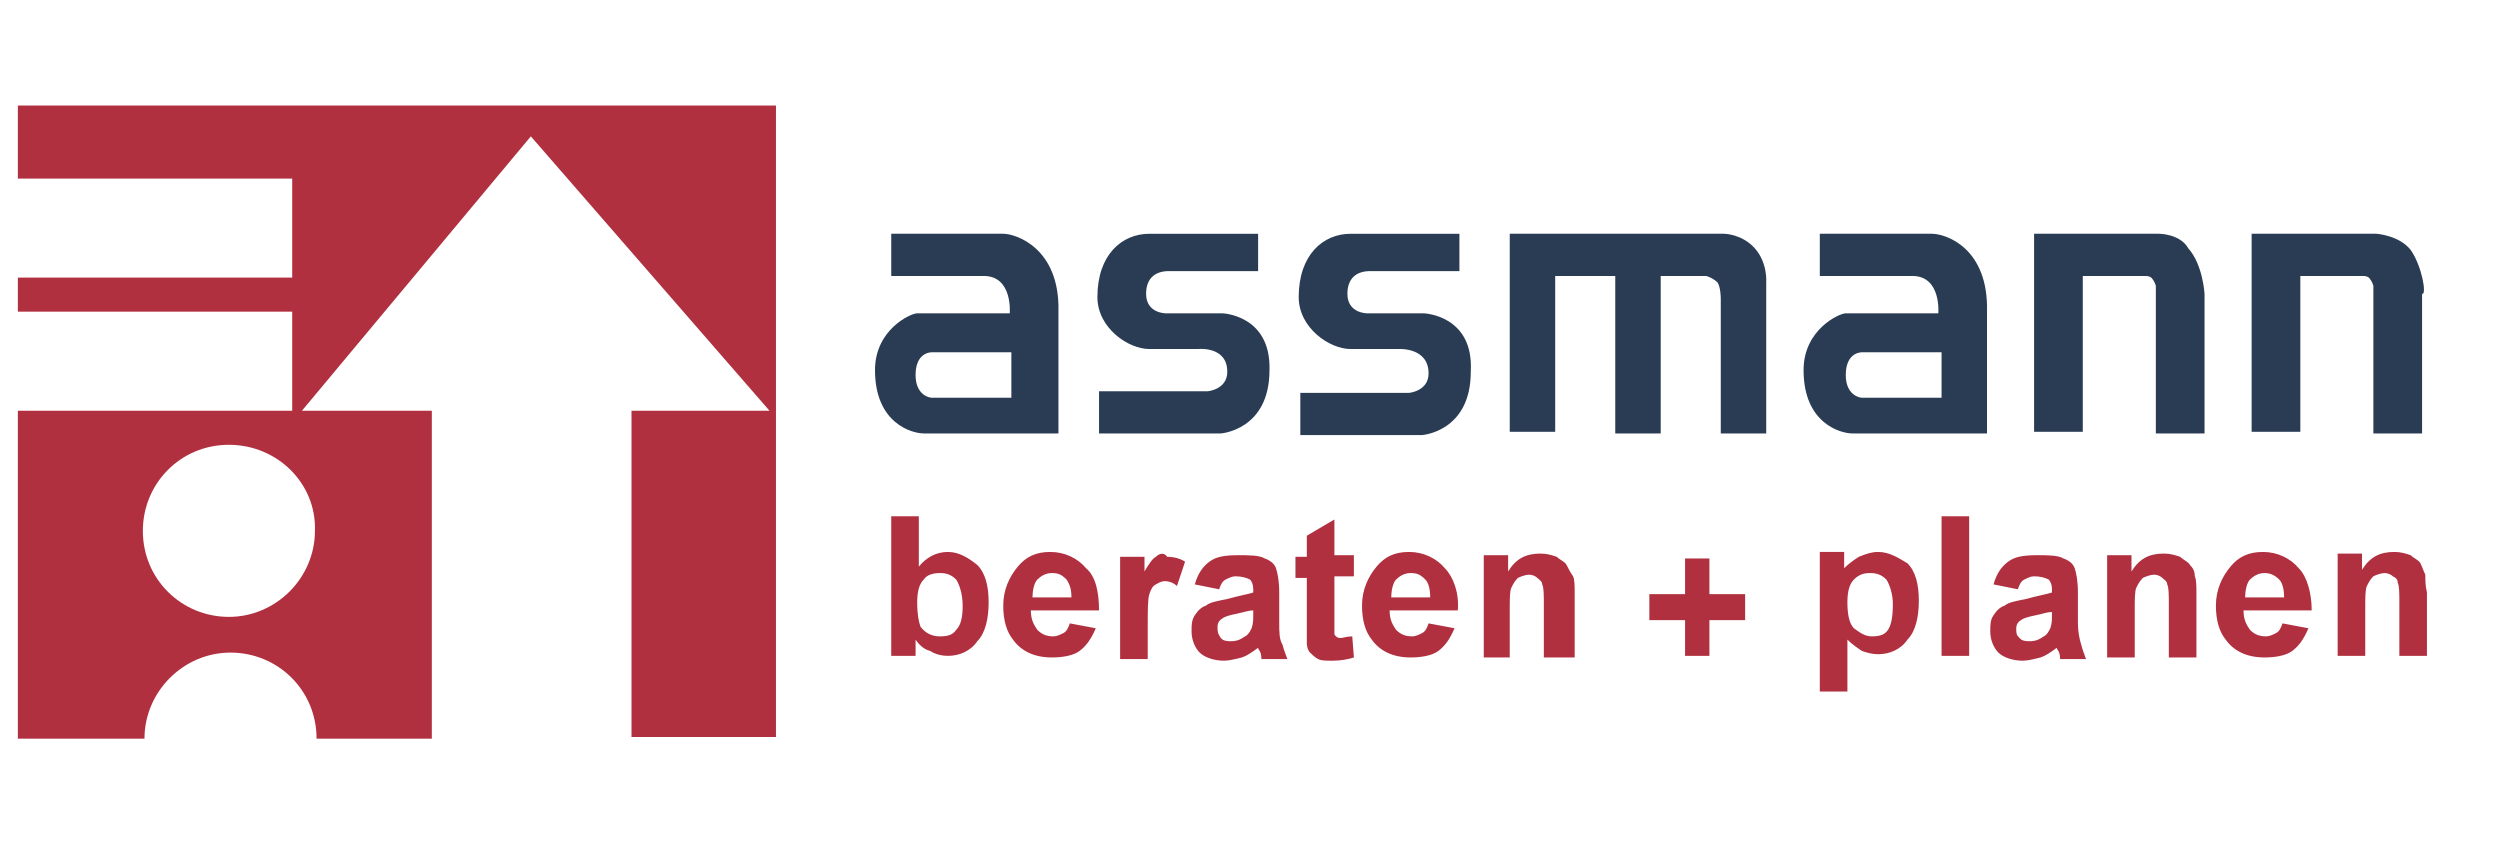 <?xml version="1.0" encoding="utf-8"?>
<!-- Generator: Adobe Illustrator 19.0.0, SVG Export Plug-In . SVG Version: 6.00 Build 0)  -->
<svg version="1.1" id="Слой_1" xmlns="http://www.w3.org/2000/svg" xmlns:xlink="http://www.w3.org/1999/xlink" x="0px" y="0px" width="154" height="52"
	 viewBox="0 0 154 52" enable-background="new 0 0 154 52" xml:space="preserve">
<g id="XMLID_2_">
	<g id="XMLID_3_">
		<path id="XMLID_40_" fill="#B13040" d="M38.9,45.4V25.3h8.5L32.7,8.4L18.6,25.3h8v20.2h-7.1c0-3-2.4-5.3-5.3-5.3s-5.3,2.4-5.3,5.3
			H1.1V25.3H18v-6.1H1.1v-2.1H18V11H1.1V6.5h46.7v38.9H38.9z M14.1,27.4c-3,0-5.3,2.4-5.3,5.3c0,3,2.4,5.3,5.3,5.3s5.3-2.4,5.3-5.3
			C19.5,29.8,17.1,27.4,14.1,27.4z"/>
		<g id="XMLID_28_">
			<g id="XMLID_80_">
				<path id="XMLID_81_" fill="#2A3C54" d="M61.8,14.4c-3.1,0-6.9,0-6.9,0V17c0,0,3.5,0,5.7,0c1.8,0,1.6,2.3,1.6,2.3s-5.4,0-5.7,0
					c-0.4,0-2.6,1-2.6,3.5c0,3.3,2.3,3.9,3,3.9c0.5,0,8.3,0,8.3,0s0-3.4,0-7.5C65.3,15.3,62.6,14.4,61.8,14.4z M62.3,24.5h-4.9
					c-0.2,0-1-0.2-1-1.4c0-1.2,0.7-1.4,1-1.4c1.8,0,4.9,0,4.9,0S62.3,23.6,62.3,24.5z M75.3,19.3h-3.5c0,0-1.2,0-1.2-1.2
					c0-0.9,0.5-1.4,1.4-1.4s5.5,0,5.5,0v-2.3c0,0-5,0-6.7,0c-1.7,0-3.2,1.3-3.2,3.9c0,1.9,1.9,3.2,3.2,3.2s3,0,3,0s1.8-0.2,1.8,1.4
					c0,1.1-1.2,1.2-1.2,1.2h-6.7v2.6h7.5c0,0,3-0.2,3-3.9C78.3,19.4,75.3,19.3,75.3,19.3z M106.2,14.4H93v12.2h2.8V17h3.7v9.7h2.8
					V17h2.8c0,0,0.4,0.1,0.7,0.4c0.2,0.3,0.2,1,0.2,1v8.3h2.8v-9.3c0,0,0.1-1.2-0.7-2.1C107.3,14.4,106.2,14.4,106.2,14.4z
					 M133,14.4h-7.7v12.2h3V17h3.9c0,0,0.3,0,0.4,0.2c0.1,0.1,0.2,0.4,0.2,0.4v9.1h3v-8.6c0,0-0.1-1.8-1-2.8
					C134.3,14.4,133,14.4,133,14.4z M87.7,19.3h-3.5c0,0-1.2,0-1.2-1.2c0-0.9,0.5-1.4,1.4-1.4c0.9,0,5.5,0,5.5,0v-2.3c0,0-5,0-6.7,0
					s-3.2,1.3-3.2,3.9c0,1.9,1.9,3.2,3.2,3.2s3,0,3,0S88,21.4,88,23c0,1.1-1.2,1.2-1.2,1.2h-6.7v2.6h7.5c0,0,3-0.2,3-3.9
					C90.8,19.4,87.7,19.3,87.7,19.3z M119,14.4c-3.1,0-6.9,0-6.9,0V17c0,0,3.5,0,5.7,0c1.8,0,1.6,2.3,1.6,2.3s-5.4,0-5.7,0
					c-0.4,0-2.6,1-2.6,3.5c0,3.3,2.3,3.9,3,3.9c0.5,0,8.3,0,8.3,0s0-3.4,0-7.5C122.5,15.3,119.9,14.4,119,14.4z M119.6,24.5h-4.9
					c-0.2,0-1-0.2-1-1.4c0-1.2,0.7-1.4,1-1.4c1.8,0,4.9,0,4.9,0S119.6,23.6,119.6,24.5z M148.5,15.4c-0.7-0.9-2.1-1-2.1-1h-7.7v12.2
					h3V17h3.9c0,0,0.3,0,0.4,0.2c0.1,0.1,0.2,0.4,0.2,0.4v9.1h3v-8.6C149.5,18.2,149.2,16.4,148.5,15.4z"/>
			</g>
		</g>
		<g id="XMLID_4_">
			<g id="XMLID_208_">
				<path id="XMLID_209_" fill="#B13040" d="M58.4,34c-0.7,0-1.3,0.3-1.8,0.9v-3.1h-1.7v8.6h1.5v-1c0.2,0.3,0.5,0.6,0.9,0.7
					c0.3,0.2,0.7,0.3,1.1,0.3c0.7,0,1.4-0.3,1.8-0.9c0.5-0.5,0.7-1.4,0.7-2.4s-0.2-1.8-0.7-2.3C59.7,34.4,59.1,34,58.4,34z
					 M58.9,38.8c-0.2,0.3-0.5,0.4-1,0.4s-0.9-0.2-1.2-0.6c-0.1-0.3-0.2-0.7-0.2-1.5c0-0.6,0.1-1.1,0.4-1.4c0.2-0.3,0.6-0.4,1-0.4
					c0.4,0,0.7,0.1,1,0.4c0.2,0.3,0.4,0.9,0.4,1.6C59.3,38,59.2,38.5,58.9,38.8z M66.9,35c-0.5-0.6-1.3-1-2.2-1
					c-0.9,0-1.5,0.3-2,0.9c-0.5,0.6-0.9,1.4-0.9,2.4c0,0.9,0.2,1.6,0.6,2.1c0.5,0.7,1.3,1.1,2.4,1.1c0.6,0,1.3-0.1,1.7-0.4
					c0.4-0.3,0.7-0.7,1-1.4l-1.6-0.3c-0.1,0.3-0.2,0.5-0.4,0.6c-0.2,0.1-0.4,0.2-0.6,0.2c-0.4,0-0.7-0.1-1-0.4
					c-0.2-0.3-0.4-0.6-0.4-1.2h4.2C67.7,36.5,67.5,35.5,66.9,35z M63.6,36.8c0-0.4,0.1-0.9,0.3-1.1c0.2-0.2,0.5-0.4,0.9-0.4
					s0.6,0.1,0.9,0.4c0.2,0.3,0.3,0.6,0.3,1.1H63.6z M71.2,34.3c-0.2,0.1-0.4,0.4-0.7,0.9v-0.9H69v6.3h1.7v-1.9c0-1.1,0-1.8,0.1-2.1
					s0.2-0.5,0.4-0.6c0.2-0.1,0.3-0.2,0.6-0.2c0.2,0,0.5,0.1,0.7,0.3l0.5-1.5c-0.3-0.2-0.7-0.3-1.1-0.3C71.7,34,71.4,34.1,71.2,34.3
					z M78.8,38.4v-1.9c0-0.7-0.1-1.2-0.2-1.5s-0.4-0.5-0.7-0.6c-0.3-0.2-1-0.2-1.6-0.2c-0.9,0-1.4,0.1-1.8,0.4
					c-0.4,0.3-0.7,0.7-0.9,1.4l1.5,0.3c0.1-0.3,0.2-0.5,0.4-0.6s0.4-0.2,0.6-0.2c0.4,0,0.7,0.1,0.9,0.2c0.1,0.1,0.2,0.3,0.2,0.6v0.2
					c-0.3,0.1-0.9,0.2-1.6,0.4c-0.5,0.1-1.1,0.2-1.3,0.4c-0.3,0.1-0.5,0.3-0.7,0.6c-0.2,0.3-0.2,0.6-0.2,1c0,0.5,0.2,1,0.5,1.3
					c0.3,0.3,0.9,0.5,1.5,0.5c0.3,0,0.7-0.1,1.1-0.2c0.3-0.1,0.6-0.3,1-0.6c0,0,0,0.1,0.1,0.2c0.1,0.2,0.1,0.4,0.1,0.5h1.6
					c-0.1-0.3-0.2-0.5-0.3-0.9C78.8,39.4,78.8,38.9,78.8,38.4z M77.2,37.8c0,0.4,0,0.6-0.1,0.9c-0.1,0.2-0.2,0.4-0.4,0.5
					c-0.3,0.2-0.5,0.3-0.9,0.3s-0.5-0.1-0.6-0.2C75,39,75,38.9,75,38.6c0-0.2,0.1-0.4,0.3-0.5c0.1-0.1,0.4-0.2,0.9-0.3
					s0.7-0.2,1-0.2v0.2H77.2z M82.6,39.3c-0.1,0-0.2,0-0.3-0.1c-0.1-0.1-0.1-0.1-0.1-0.2c0-0.1,0-0.4,0-0.9v-2.6h1.2v-1.3h-1.2V32
					l-1.7,1v1.3h-0.7v1.3h0.7v2.8c0,0.5,0,1,0,1.2c0,0.3,0.1,0.5,0.2,0.6s0.3,0.3,0.5,0.4c0.2,0.1,0.5,0.1,0.9,0.1
					c0.5,0,1-0.1,1.3-0.2l-0.1-1.3C83,39.2,82.7,39.3,82.6,39.3z M89,35c-0.5-0.6-1.3-1-2.2-1c-0.9,0-1.5,0.3-2,0.9
					c-0.5,0.6-0.9,1.4-0.9,2.4c0,0.9,0.2,1.6,0.6,2.1c0.5,0.7,1.3,1.1,2.4,1.1c0.6,0,1.3-0.1,1.7-0.4c0.4-0.3,0.7-0.7,1-1.4L88,38.4
					c-0.1,0.3-0.2,0.5-0.4,0.6c-0.2,0.1-0.4,0.2-0.6,0.2c-0.4,0-0.7-0.1-1-0.4c-0.2-0.3-0.4-0.6-0.4-1.2h4.2
					C89.9,36.5,89.5,35.5,89,35z M85.7,36.8c0-0.4,0.1-0.9,0.3-1.1c0.2-0.2,0.5-0.4,0.9-0.4s0.6,0.1,0.9,0.4
					c0.2,0.2,0.3,0.6,0.3,1.1H85.7z M96.5,34.8c-0.1-0.2-0.4-0.3-0.6-0.5c-0.3-0.1-0.6-0.2-1-0.2c-0.9,0-1.5,0.3-2,1.1v-1h-1.5v6.3
					H93v-2.9c0-0.7,0-1.2,0.1-1.4c0.1-0.2,0.2-0.4,0.4-0.6c0.2-0.1,0.5-0.2,0.7-0.2s0.4,0.1,0.5,0.2c0.1,0.1,0.3,0.2,0.3,0.4
					c0.1,0.2,0.1,0.6,0.1,1.3v3.2H97v-3.9c0-0.5,0-0.9-0.1-1.1C96.7,35.2,96.6,35,96.5,34.8z M105.3,34.4h-1.5v2.2h-2.2v1.6h2.2v2.2
					h1.5v-2.2h2.2v-1.6h-2.2V34.4z M115.7,34c-0.4,0-0.7,0.1-1.2,0.3c-0.3,0.2-0.6,0.4-0.9,0.7v-1h-1.5v8.6h1.7v-3.2
					c0.3,0.3,0.6,0.5,0.9,0.7c0.3,0.1,0.6,0.2,1,0.2c0.7,0,1.4-0.3,1.8-0.9c0.5-0.5,0.7-1.4,0.7-2.4s-0.2-1.8-0.7-2.3
					C117,34.4,116.4,34,115.7,34z M116.3,38.8c-0.2,0.3-0.5,0.4-1,0.4c-0.4,0-0.7-0.2-1.1-0.5c-0.3-0.3-0.4-0.9-0.4-1.6
					c0-0.6,0.1-1.1,0.4-1.4c0.3-0.3,0.6-0.4,1-0.4c0.4,0,0.7,0.1,1,0.4c0.2,0.3,0.4,0.9,0.4,1.5C116.6,38,116.5,38.5,116.3,38.8z
					 M119.6,40.4h1.7v-8.6h-1.7V40.4z M128,38.4v-1.9c0-0.7-0.1-1.2-0.2-1.5c-0.1-0.3-0.4-0.5-0.7-0.6c-0.3-0.2-1-0.2-1.6-0.2
					c-0.9,0-1.4,0.1-1.8,0.4c-0.4,0.3-0.7,0.7-0.9,1.4l1.5,0.3c0.1-0.3,0.2-0.5,0.4-0.6c0.2-0.1,0.4-0.2,0.6-0.2
					c0.4,0,0.7,0.1,0.9,0.2c0.1,0.1,0.2,0.3,0.2,0.6v0.2c-0.3,0.1-0.9,0.2-1.6,0.4c-0.5,0.1-1.1,0.2-1.3,0.4
					c-0.3,0.1-0.5,0.3-0.7,0.6c-0.2,0.3-0.2,0.6-0.2,1c0,0.5,0.2,1,0.5,1.3c0.3,0.3,0.9,0.5,1.5,0.5c0.3,0,0.7-0.1,1.1-0.2
					c0.3-0.1,0.6-0.3,1-0.6c0,0,0,0.1,0.1,0.2c0.1,0.2,0.1,0.4,0.1,0.5h1.6c-0.1-0.3-0.2-0.5-0.3-0.9C128.1,39.4,128,38.9,128,38.4z
					 M126.4,37.8c0,0.4,0,0.6-0.1,0.9c-0.1,0.2-0.2,0.4-0.4,0.5c-0.3,0.2-0.5,0.3-0.9,0.3s-0.5-0.1-0.6-0.2
					c-0.2-0.2-0.2-0.3-0.2-0.6c0-0.2,0.1-0.4,0.3-0.5c0.1-0.1,0.4-0.2,0.9-0.3s0.7-0.2,1-0.2v0.2H126.4z M134.9,34.8
					c-0.1-0.2-0.4-0.3-0.6-0.5c-0.3-0.1-0.6-0.2-1-0.2c-0.9,0-1.5,0.3-2,1.1v-1h-1.5v6.3h1.7v-2.9c0-0.7,0-1.2,0.1-1.4
					c0.1-0.2,0.2-0.4,0.4-0.6c0.2-0.1,0.5-0.2,0.7-0.2s0.4,0.1,0.5,0.2c0.1,0.1,0.3,0.2,0.3,0.4c0.1,0.2,0.1,0.6,0.1,1.3v3.2h1.7
					v-3.9c0-0.5,0-0.9-0.1-1.1C135.2,35.2,135.1,35,134.9,34.8z M141.6,35c-0.5-0.6-1.3-1-2.2-1c-0.9,0-1.5,0.3-2,0.9
					c-0.5,0.6-0.9,1.4-0.9,2.4c0,0.9,0.2,1.6,0.6,2.1c0.5,0.7,1.3,1.1,2.4,1.1c0.6,0,1.3-0.1,1.7-0.4c0.4-0.3,0.7-0.7,1-1.4
					l-1.6-0.3c-0.1,0.3-0.2,0.5-0.4,0.6c-0.2,0.1-0.4,0.2-0.6,0.2c-0.4,0-0.7-0.1-1-0.4c-0.2-0.3-0.4-0.6-0.4-1.2h4.2
					C142.4,36.5,142.1,35.5,141.6,35z M138.3,36.8c0-0.4,0.1-0.9,0.3-1.1c0.2-0.2,0.5-0.4,0.9-0.4c0.3,0,0.6,0.1,0.9,0.4
					c0.2,0.2,0.3,0.6,0.3,1.1H138.3z M149.4,35.4c-0.1-0.2-0.2-0.5-0.3-0.7c-0.1-0.2-0.4-0.3-0.6-0.5c-0.3-0.1-0.6-0.2-1-0.2
					c-0.9,0-1.5,0.3-2,1.1v-1h-1.5v6.3h1.7v-2.9c0-0.7,0-1.2,0.1-1.4c0.1-0.2,0.2-0.4,0.4-0.6c0.2-0.1,0.5-0.2,0.7-0.2
					s0.4,0.1,0.5,0.2c0.2,0.1,0.3,0.2,0.3,0.4c0.1,0.2,0.1,0.6,0.1,1.3v3.2h1.7v-3.9C149.4,36.1,149.4,35.7,149.4,35.4z"/>
			</g>
		</g>
	</g>
</g>
</svg>
